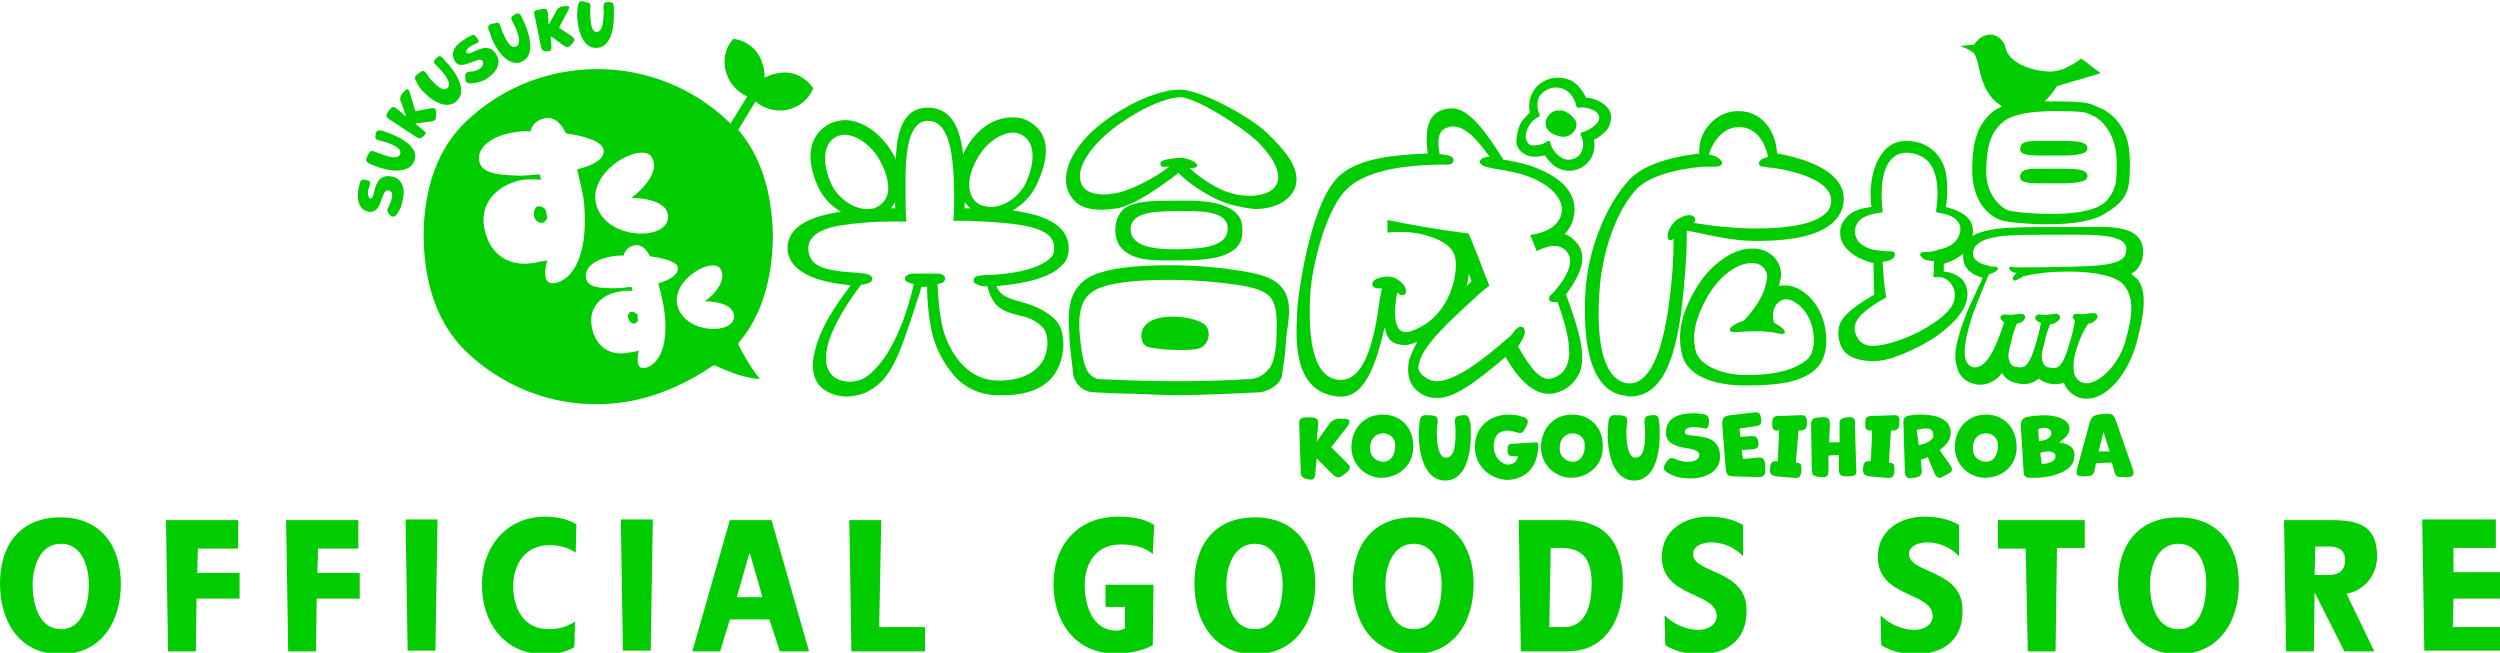 <?xml version="1.0" encoding="utf-8"?>
<!-- Generator: Adobe Illustrator 26.5.0, SVG Export Plug-In . SVG Version: 6.00 Build 0)  -->
<svg version="1.1" id="レイヤー_1" xmlns="http://www.w3.org/2000/svg" xmlns:xlink="http://www.w3.org/1999/xlink" x="0px"
	 y="0px" viewBox="0 0 360 94" style="enable-background:new 0 0 360 94;" xml:space="preserve">
<style type="text/css">
	.st0{fill:#00CC00;}
</style>
<g id="レイヤー_2_00000042006304926973394930000014292889245275615147_">
	<g id="レイヤー_1-2_00000117649666587831727780000012499516004513695630_">
		<path class="st0" d="M56.3,25.4c-2.8-0.4-2.1,3.3-3,3.2C53,28.4,53,28,53,27.5c0.1-0.4,0.2-0.7,0.3-1.1c0-0.3-0.1-0.4-0.6-0.5
			c-0.6-0.1-0.8,0-0.9,0.6c-0.1,0.3-0.1,0.5-0.2,0.8c-0.2,1.4,0,2.9,1.5,3.2c2,0.3,1.7-3.2,2.8-3.1c0.5,0.1,0.7,0.5,0.5,1.2
			c-0.1,0.4-0.2,0.7-0.4,1.1c-0.3,0.6-0.3,0.7,0.1,1.2l0,0c0.4,0.4,0.7,0.4,1,0c0.5-0.6,0.8-1.4,0.9-2.2
			C58.4,27.2,57.9,25.6,56.3,25.4z"/>
		<path class="st0" d="M56.1,19.2c-0.4-0.1-0.8-0.3-1.1-0.4c-0.5-0.1-0.8,0-0.9,0.5s-0.1,0.8,0.5,0.9c0.3,0.1,0.7,0.2,1.1,0.3
			c1.3,0.5,2.2,1,1.9,1.7c-0.2,0.7-1.3,0.5-2.7,0c-0.2-0.1-0.5-0.2-0.8-0.3c-0.6-0.3-0.8-0.2-1.1,0.4l-0.1,0.2
			c-0.3,0.6-0.2,0.8,0.4,1.1c0.3,0.2,0.7,0.3,1,0.4c2.4,0.9,4.8,0.8,5.4-0.9C60.3,21.4,58.2,20,56.1,19.2z"/>
		<path class="st0" d="M61,18.8l-1.2-1l2.2-0.3c0.7-0.1,0.8-0.3,0.8-1v-0.2c0-0.7-0.2-0.8-0.8-0.7L59.8,16L59,13.3
			c-0.2-0.6-0.4-0.6-0.8-0.1l-0.2,0.2c-0.4,0.4-0.5,1-0.2,1.4l0.7,2l-1.3-1.1c-0.5-0.4-0.7-0.4-1.1,0.1l-0.2,0.3
			c-0.4,0.5-0.3,0.8,0.2,1.1l3.8,2.5c0.5,0.3,0.7,0.3,1.1-0.1S61.4,19.1,61,18.8z"/>
		<path class="st0" d="M60.5,12.7c1.7,2,3.8,3.1,5.2,1.9c1.5-1.3,0.4-3.5-1.1-5.3C64.3,9,64,8.7,63.8,8.4c-0.4-0.4-0.6-0.4-1,0
			s-0.4,0.6,0,1c0.3,0.3,0.5,0.5,0.8,0.8c0.9,1.1,1.4,2,0.8,2.5c-0.6,0.5-1.4-0.2-2.4-1.3c-0.2-0.2-0.3-0.4-0.5-0.7
			c-0.4-0.6-0.6-0.6-1.1-0.2l-0.2,0.1c-0.5,0.4-0.6,0.6-0.2,1.2C60.1,12.1,60.3,12.4,60.5,12.7z"/>
		<path class="st0" d="M69.5,8.8c0.2,0.4,0,0.9-0.6,1.2c-0.3,0.2-0.7,0.3-1.1,0.3c-0.7,0.1-0.8,0.2-0.8,0.8v0
			C67,11.8,67.2,12,67.7,12c0.8,0,1.6-0.2,2.3-0.6c1.3-0.8,2.3-2.2,1.5-3.5c-1.4-2.4-3.9,0.4-4.3-0.3c-0.2-0.3,0.1-0.6,0.5-0.9
			c0.4-0.3,0.9-0.4,1-0.5c0.3-0.2,0.3-0.3,0-0.7c-0.3-0.5-0.5-0.6-1-0.3c-0.2,0.1-0.5,0.2-0.7,0.4c-1.2,0.7-2.3,1.8-1.5,3.2
			C66.4,10.4,69,7.9,69.5,8.8z"/>
		<path class="st0" d="M70.8,5.5c1,2.4,2.7,4.1,4.3,3.4c1.8-0.8,1.4-3.3,0.5-5.4c-0.2-0.4-0.3-0.7-0.5-1.1c-0.3-0.5-0.5-0.6-1-0.3
			s-0.6,0.5-0.3,1c0.2,0.3,0.3,0.7,0.5,1c0.5,1.3,0.7,2.3,0,2.6s-1.3-0.6-1.9-2c-0.1-0.2-0.2-0.5-0.3-0.8c-0.2-0.7-0.3-0.7-1-0.5
			l-0.2,0c-0.6,0.2-0.7,0.4-0.5,1C70.6,4.8,70.7,5.2,70.8,5.5z"/>
		<path class="st0" d="M77.9,6.7c0.1,0.5,0.3,0.7,0.8,0.7c0.6,0,0.7-0.1,0.7-0.7l-0.1-1.5l1.8,1.3c0.5,0.4,0.8,0.4,1.2-0.1l0.1-0.1
			c0.4-0.5,0.4-0.7-0.1-1.1l-1.8-1.2l1.3-2.5c0.3-0.5,0.2-0.7-0.4-0.6l-0.2,0c-0.5,0-1,0.3-1.2,0.9L79,3.6L78.9,2
			c-0.1-0.7-0.2-0.8-0.9-0.7l-0.4,0.1c-0.7,0.1-0.8,0.3-0.6,0.9L77.9,6.7z"/>
		<path class="st0" d="M85.8,6.9c2,0,2.6-2.4,2.6-4.7c0-0.4,0-0.8,0-1.2c-0.1-0.6-0.2-0.7-0.8-0.7s-0.7,0.2-0.7,0.8
			c0,0.4,0.1,0.7,0,1.1c0,1.4-0.3,2.4-1,2.4c-0.6,0-0.9-1-0.9-2.6c0-0.2,0-0.5,0-0.8c0.1-0.7,0-0.8-0.7-0.9l-0.2-0.1
			c-0.7-0.1-0.8,0.1-0.9,0.8c0,0.4-0.1,0.7-0.1,1.1C83.2,4.6,84,6.9,85.8,6.9z"/>
		<path class="st0" d="M153.9,35.7c-0.1-3.5-3.8-4.8-8.1-5.4c1.6-0.9,2.9-2.3,3.6-4c2-4.3,1.5-7.4-1.4-8.9c-0.7-0.4-1.4-0.5-2.2-0.5
			c-3.1,0-5.4,2.2-6.6,4.3c-0.2,0.4-0.4,0.7-0.5,1.1c-0.4-3.5-1.5-6.8-5.1-6.8h0c-4,0-4.5,4.5-4.6,7.5c-0.1-0.3-0.3-0.7-0.5-1
			c-1.3-2.3-4-4.7-6.8-4.7c-0.8,0-1.5,0.2-2.2,0.5c-3,1.6-3.6,4.9-1.7,9.1c0.7,1.5,1.8,2.7,3.3,3.6c-4.2,0.6-7.7,2-7.7,5.3
			c0.1,2.8,3,4.6,8.4,5.2h0c0.2,0,0.5,0.1,0.7,0.1l-0.3,0.4c-1.9,2.6-4.2,5.7-5,9.7c-0.5,2.6,0.4,4.1,1.3,4.8c1,0.7,2.2,1.1,3.4,1.1
			c0.9,0,1.8-0.2,2.6-0.5c3.8-1.7,4.9-5.1,7.6-13.4c0.2-0.6,0.4-1.2,0.6-1.9h0.4h0.4c0,1.9,0.2,3.8,0.5,5.6c0.4,2.4,1.4,4.7,3,6.7
			c1.5,2,3.8,3.2,6.3,3.3c4.8,0.2,7.8-1.1,9.1-4c1.1-2.4,0.9-5.3-0.3-6.7c-1.3-1.5-3.5-2.3-5-2.7l-0.3-0.1c-1.5-0.4-2.8-0.8-3.3-2.2
			c4.7-0.4,7.9-1.4,9.3-2.9C153.6,37.7,153.9,36.7,153.9,35.7z M140.8,22.7c1.2-2.1,3.3-3.6,5.1-3.6c0.4,0,0.8,0.1,1.2,0.3
			c1.9,1,2.1,3.7,0.6,7c-0.8,1.7-2.9,3.4-5,3.4c-0.4,0-0.9-0.1-1.3-0.2c-0.7-0.3-1.3-0.8-1.6-1.6C139.3,26.6,139.6,24.7,140.8,22.7z
			 M138.9,29.1c0.3,0.4,0.6,0.7,0.9,0.9H139h-0.1C138.9,29.7,138.9,29.4,138.9,29.1L138.9,29.1z M128.9,29.1c0,0.3,0,0.5,0,0.9h-0.1
			h-0.5C128.5,29.7,128.7,29.4,128.9,29.1z M119.8,26.7c-1.5-3.2-1.3-6,0.6-7c0.4-0.2,0.8-0.3,1.2-0.3c1.7,0,3.9,1.5,5.1,3.7
			c1.1,2,1.5,3.9,1,5.2c-0.3,0.7-0.9,1.3-1.6,1.6c-0.4,0.2-0.8,0.2-1.3,0.2C122.7,30.1,120.6,28.3,119.8,26.7z M151.3,37.1
			c-1.3,1.4-4.8,2.4-9.3,2.5l0,0c-0.5,0-1,0.1-1.4,0.2c-0.2,0.1-0.4,0.3-0.4,0.5c0,0.2,0,0.4,0.2,0.5c0.5,0.3,1.1,0.5,1.8,0.4
			c0.7,3.2,2.5,3.7,4.5,4.2c1.3,0.3,2.5,0.7,3.5,1.8c0.7,0.8,0.9,2.6,0.2,4.3c-0.5,1.2-2.2,3.3-6.5,3.3h-0.1c-2.4,0-4.4-1.1-6-3.2
			c-1.2-1.7-2-3.6-2.3-5.6c-0.3-1.7-0.4-3.4-0.5-5.1c1-0.1,1.1-0.6,1.1-0.8c0-0.4-0.5-0.7-1-0.7c-0.5,0-0.9,0-1.5,0s-1.3,0-2.1,0
			c-0.6,0-1.2,0.3-1.2,0.7c0,0.2,0.1,0.5,0.9,0.7c0.1,0,0.3,0.1,0.4,0.1c-1,4.3-3.1,10.7-6.9,13.4c-1.3,0.8-2.9,0.9-4.3,0.2
			c-0.8-0.5-1.7-1.5-1.4-3.8c0.3-2.4,2.1-5.9,5-9.7c0.5,0,1-0.2,1.4-0.4c0.1-0.1,0.2-0.3,0.2-0.5c0-0.2-0.2-0.4-0.4-0.5
			c-0.2-0.1-0.4-0.1-0.5-0.2c0,0,0,0-0.1,0h-0.2c-0.5-0.1-1.1-0.1-2-0.2h0c-0.1,0-0.1,0-0.2,0c-3.3-0.3-5.7-0.8-5.8-3.3
			c-0.1-1.7,1.5-2.9,4.4-3.4c2.5-0.4,5-0.6,7.6-0.6h2c0,0,0.1,0,0.1,0c0,0,0-0.1,0-0.1c-0.1-1.3-0.1-2.7-0.1-3.9s0-2.2,0-3
			c0.1-3.2,0.5-7.5,3.2-7.5l0,0c3.2,0,3.7,5,3.8,10.3c0,1.6,0,2.9-0.1,4c0,0,0,0.1,0,0.1c0,0,0.1,0,0.1,0h2
			c7.9,0.3,12.3,0.9,12.4,3.8C151.8,36.3,151.7,36.8,151.3,37.1z"/>
		<path class="st0" d="M173.3,46.6c-1.6-1-4.1-1-4.4-1c-2.3,0-3.7,0.6-4.3,1.7c-0.3,0.6-0.3,1.3-0.1,1.9c0.2,0.4,0.5,0.7,0.9,0.8
			c1.5,0.3,3.1,0.4,4.6,0.4c0.9,0,1.7,0,2.6-0.2c0.7-0.2,1.3-0.9,1.4-1.6C174.2,47.9,173.9,47,173.3,46.6z"/>
		<path class="st0" d="M185.2,42.4c-0.9-2-2.8-2.7-5.4-3.2c-3.8-0.7-7.6-1-11.4-1c-4.3,0-7.5,0.3-9.8,1c-5.2,1.5-4.8,5.9-4.6,9.1
			l0,0.4c0.1,1.6,0.3,3.1,0.5,4.7c0,1.7,1.4,3.1,3.1,3.1h0.2c2,0.1,3.8,0.2,5.4,0.2c2.5,0.1,4.6,0.2,6.5,0.2c2.2,0,4.5-0.1,7.3-0.2
			l4.1-0.2h0.2c1,0,2.9-1,3.2-2.1l0.1-0.2v-0.1V54c0.1-0.7,0.5-2.8,0.6-5.2l0.1-0.9C185.7,45.4,185.8,43.9,185.2,42.4L185.2,42.4z
			 M183.8,49c-0.1,1.8-0.4,3.1-0.9,3.9c0,0,0,0.1-0.1,0.1c-0.7,1-1.8,1.6-3,1.6l0,0h-0.2c-3.2,0.2-6.6,0.3-9.8,0.3
			c-3.2,0-7.2-0.1-11.3-0.3h-0.2c-0.8-0.1-1.4-0.6-1.8-1.3c0,0,0,0,0-0.1c-0.2-0.3-0.7-1.4-1-4.9c-0.4-4.3,0.6-6.2,3.6-7.1
			c2.1-0.6,5.1-0.9,9.2-0.9c3.7,0,7.4,0.3,11,0.9c2.4,0.5,3.5,1.1,4,2.2C183.9,44.5,183.9,46.3,183.8,49z"/>
		<path class="st0" d="M168.5,37.5c0.5,0,0.9,0,1.4,0c1.8,0,4.3-0.1,5.9-0.6c3.1-1,3.1-2.7,3.1-3.9v-0.1c0-3.7-5.3-3.9-7-4h-0.1
			c-0.4,0-0.9,0-1.3,0h-0.9h-0.8c-3.2,0-5.9,0.1-7.2,1.4c-0.7,0.8-1,1.8-1,2.9c0.1,3.9,4.1,4.3,6.8,4.3
			C167.8,37.5,168.2,37.5,168.5,37.5z M162.8,33.1c0-0.5,0.1-1,0.5-1.4c1-1.2,3.6-1.3,6.5-1.3h0.8c0.5,0,0.9,0,1.3,0
			c3.4,0.1,4.9,0.9,4.9,2.5c0,2.6-3.5,2.9-6.9,3h-0.7C166.5,35.9,162.9,35.6,162.8,33.1L162.8,33.1z"/>
		<path class="st0" d="M182.5,19.2c-2.3-2.3-9.6-6.3-12.6-6.3l0,0c-4.1,0-10.6,3.7-13.5,6.9c-3.5,3.9-3.1,6.6-2.5,7.9
			c0.8,1.7,2.2,2.5,4.7,2.5c0.8,0,1.5-0.1,2.3-0.2c2.7-0.5,7-3.7,8.8-5.1c1.6,1.6,3.5,2.8,5.5,3.8c1.7,0.8,3.6,1.2,5.5,1.4
			c2.9,0,5.1-1.2,5.8-3.1C187.4,24.4,185.1,21.7,182.5,19.2z M183.9,26.4c-0.5,1.2-2,1.8-4,1.8c-1.3,0-2.6-0.3-3.8-0.8
			c-1.8-0.8-3.4-1.9-4.8-3.2h0.2c0.5,0,0.9-0.1,0.9-0.4c0-0.2-0.3-0.5-1.1-0.8c-0.7-0.3-1.5-0.3-2.2-0.2l-0.7,0.1
			c-0.9,0.1-1.4,0.4-1.3,0.7c0,0.4,0.4,0.5,0.9,0.4h0.4c-2.9,2.2-6.1,3.5-7.6,3.8c-0.6,0.1-1.2,0.2-1.9,0.2c-1.6,0-2.8-0.5-3.2-1.6
			c-0.6-1.4,0.2-3.5,2.2-5.7c3-3.3,9.1-6.7,12.1-6.7l0,0c2,0,8.6,4,11.2,6.5C184.2,23.6,184.3,25.4,183.9,26.4z"/>
		<path class="st0" d="M216.8,51.4c2,3.5,4.1,5.3,6.2,5.3c0.3,0,0.6,0,0.9-0.1c1.5-0.3,2.7-1.3,3.4-2.6c1.2-2.3,0.3-6-1.8-11.6
			c2.7-3.6,3.1-6.1,1.1-7.9c-0.4-0.4-0.8-0.6-1.3-0.8c0.8-0.8,1.3-1.9,1.4-3c0.4-3.8-3.3-5.8-6.5-6.9c-1-0.3-2-0.5-3-0.7l-0.7-0.1
			c-2.4-3.8-4.9-7.4-7.4-7.4c-0.5,0-1.1,0.1-1.6,0.3c-2.3,0.9-2.2,3.9-1.9,6.2c-4.6,0.2-9.7,0.6-12.6,3.1c-4,3.4-5.9,15.6-6.2,19.4
			v0.3c-0.2,3.8-0.7,11.6,5.9,12.2c0.2,0,0.3,0,0.5,0c3.7,0,5.2-5.8,6.2-10c0.1,0.5,0.2,0.9,0.4,1.3c0.4,0.9,1.4,1.3,2.7,1.3
			c0.6-0.1,1.1-0.3,1.6-0.5c-0.5,0.9-0.9,1.8-1.2,2.7c-0.3,1.6-0.1,2.9,0.7,3.9c0.8,0.9,1.9,1.5,3.1,1.5
			C209.2,57.5,212.3,55.2,216.8,51.4z M204.3,52.5c0.4-2.5,4.1-6,8.2-9.7c0.6-0.6,1.2-1.1,1.9-1.6c0,0,0.1-0.1,0-0.2
			c-0.3-0.8-0.6-1.5-0.9-2.3c-0.5-1.4-1-2.6-1.5-3.8l-0.5-1.2c0,0-0.1-0.1-0.1-0.1c-4.3-0.5-8.6-1.3-11.5-1.9l0,0c0,0-0.1,0-0.1,0
			c0,0,0,0.1,0,0.1v1.6c0,0,0,0.1,0,0.1c0,0,0.1,0,0.1,0c0.6-0.1,1.2-0.1,1.8-0.1c1.5,0,2.9,0.2,4.3,0.7c1.5,0.5,3.4,1.4,3.6,3.3
			c0.3,2.3-0.8,8-5.9,10.1c-1.1,0.5-1.9,0.4-2.3-0.2c-0.8-1.1-0.5-3.6-0.2-5.2l0.1,0.1c0.2,0.2,0.4,0.3,0.7,0.3c0.1,0,0.2,0,0.3-0.1
			c0.2-0.2,0.3-0.7-0.2-1.4c-0.7-0.9-1.9-1.4-3-1.1c-1.1,0.2-1.5,0.6-1.5,1c0,0.3,0.2,0.5,0.6,0.6c0.3,0,0.5,0.1,0.8,0h0
			c-0.1,0.5-0.2,1.1-0.3,1.5c-0.7,5.4-2,11.7-5.6,11.7c-0.1,0-0.2,0-0.3,0c-3.2-0.3-4.6-4.4-4.1-12.7c0.2-3.1,2.1-12.2,5.6-15.1
			c3.1-2.6,8.6-3.1,12.8-3.2c0.3,0,0.7,0,1.5,0l0,0c0.4,0,0.7-0.3,0.7-0.6c0-0.1,0-0.5-0.7-0.7c-0.5-0.1-0.9-0.2-1.3-0.2
			c-0.5-2.8,0.2-3.5,1-3.8c0.3-0.1,0.6-0.2,0.9-0.2c1.6,0,3.3,1.5,5.3,4.4h-0.1c-0.7,0-1.2,0.3-1.3,0.6s0.3,0.6,0.8,0.8
			c0.8,0.2,1.7,0.4,2.6,0.5c1,0.2,2,0.4,3,0.7c4.2,1.4,5.6,3.7,5.4,5.3c-0.2,1.7-1.9,3-4.4,3.3c0,0-0.1,0-0.1,0.1c0,0,0,0.1,0,0.1
			c0.3,0.7,0.6,1.3,0.8,2c0,0,0,0.1,0.1,0.1c0,0,0.1,0,0.1,0c1.8-0.9,3.1-0.9,4-0.1c1.3,1.2,0.8,3.2-1.6,6l-0.5,0.5
			c-0.2,0.2-0.3,0.4-0.2,0.7c0.1,0.2,0.3,0.3,0.7,0.3h0.3l0.2,0c1.7,4.7,2.1,7.7,1.2,9.4c-0.4,0.8-1.2,1.4-2.1,1.6
			c-1.4,0.4-2.9-1.2-4.8-4.6c0.2-0.3,0.4-0.6,0.6-1l0,0c0.5-0.9,0.4-1.4,0.2-1.7c-0.2-0.2-0.6-0.2-0.8,0c-0.3,0.2-0.5,0.4-0.7,0.7
			c-0.2,0.3-0.5,0.6-1,1c-3.1,2.7-7.3,6-10,6c-0.6,0-1.2-0.2-1.7-0.6C204.4,53.8,204.1,53.1,204.3,52.5L204.3,52.5z M211.2,41.2
			c0.1-0.6,0.3-1.2,0.3-1.8l0.4,1.1L211.2,41.2z"/>
		<path class="st0" d="M234.6,57.1c4.2,0,6.5-4,7.6-13c0.4-3.6,0.7-7.2,0.7-10.9l1.5,0.3c2.4,0.5,5.4,1.2,8.4,1.2
			c5.6,0,9.4-0.9,11.3-2.8c0.9-0.9,1.4-2,1.4-3.3c0-3.1-3.5-5.4-9.6-6.5c-0.2-3.6-2.5-6.1-5.5-6.1c-0.1,0-0.3,0-0.4,0
			c-1.5,0.1-2.9,0.8-3.9,2c-1,1.1-1.5,2.6-1.4,4.1c-4.9,0.6-8.3,1.9-10,3.7c-3.5,3.7-6.1,10.4-6.4,16.3c-0.3,5.3,0,14.4,5.9,14.9
			C234.3,57.1,234.5,57.1,234.6,57.1z M230.3,42.3c0.3-5.9,2.5-12.1,5.4-15.1c1.5-1.6,5-2.8,9.5-3.2h1.9c0.5,0,0.7-0.2,0.8-0.3
			c0.1-0.2,0.1-0.4,0-0.5c-0.4-0.5-1.1-0.9-1.8-0.9c0.5-2,2.1-3.9,4.1-4h0.3c2,0,3.6,1.7,4.1,4.3c-0.8,0.2-1.3,0.5-1.3,0.9
			c0,0.2,0.1,0.5,0.6,0.5l0.6,0.1l1,0.1c5.1,0.8,8.2,2.5,8.2,4.7c0,0.7-0.3,1.4-0.8,1.8c-1.8,1.8-6.4,2.2-9.9,2.2
			c-3,0-6.1-0.3-9.1-0.8c0.2-0.2,0.2-0.4,0.2-0.6c-0.1-0.3-0.4-0.6-1.1-0.5c-1.2,0.2-2.2,1-2.7,2.2c-0.3,0.9-0.1,1.2,0,1.3
			c0.1,0,0.1,0.1,0.2,0.1c0.2,0,0.4-0.1,0.5-0.3c0,3-0.2,5.9-0.6,8.9c-0.7,5.6-2.3,12.3-6,12C231.2,54.8,229.8,50.1,230.3,42.3z"/>
		<path class="st0" d="M255.7,37.3c-0.7-0.9-1.8-1.4-2.9-1.5c-0.2,0-0.4,0-0.6,0c-2.7,0-5.9,2.3-7.9,5.6c-2.2,3.7-2.8,6.6-2.1,9.6
			c0.9,3.7,5.7,4.4,8.4,4.5h0.9c4.4,0,7.7-0.4,9.8-2.2c2.3-1.9,1.9-5.9,0.9-8.1c-1.1-2.5-3.2-4.1-5.2-4.1c-0.3,0-0.5,0-0.8,0.1
			c0-0.2,0.1-0.5,0.1-0.7C256.7,39.4,256.4,38.2,255.7,37.3z M257.2,43.1c1.2,0,2.6,1.2,3.4,2.9c0.8,1.9,0.9,4.7-0.4,5.8
			c-1.7,1.4-4.5,2.2-8.3,2.2H251c-3-0.1-6.2-1.3-6.8-3.4c-0.6-2.4-0.1-4.8,1.8-8.1c1.6-2.7,4.1-4.6,6.1-4.6c0.1,0,0.2,0,0.4,0
			c0.6,0,1.2,0.3,1.6,0.8c0.3,0.5,0.5,1.1,0.3,1.6c-0.3,2.4-2,4.5-3.3,5.9c-0.8,0.2-2,0.8-2,1.3c0,0.3,0.4,0.4,1.3,0.3
			c1.4-0.1,2.3-0.1,3.1-0.1c0.5,0,0.9,0.1,1.3,0.1c0.4,0,0.8,0.1,1.2,0.2c0.2,0,0.4,0.1,0.6,0.1c0.2,0,0.3-0.1,0.4-0.2
			c0.2-0.5-1.3-1.3-1.3-1.3l-0.2-0.1l0,0c-0.5-1.2,0-2.7,0.8-3.1C256.6,43.2,256.9,43.1,257.2,43.1z"/>
		<path class="st0" d="M306.9,39.4c0.2-0.1,0.3-0.2,0.5-0.3c0.9-0.8,1.3-2,1.2-3.2c-0.3-3.4-4.7-3.3-8-3.2c-0.8,0-1.5,0-2.2,0h-2.8
			c-1.9,0-4.5,0-6.1,0.1c-2.8,0.1-4.5,0.6-5.5,1.2c0.1-0.2,0.1-0.5,0.1-0.7c0-1.7-1.2-2.8-3.9-3.5c0.3-1.6,0.3-4.2-0.2-5.7
			c-0.9-2.4-2.8-3.8-5.5-3.8h-0.1c-1.3,0-2.5,0.6-3.3,1.7c-1.6,2-2,5.5-1.6,7.8c-1.8,0.2-2.9,0.7-3.6,1.5c-0.6,0.6-1,1.5-0.9,2.4
			c0,1.4,1.3,3.3,4.8,4.2c0,0.4,0,0.8,0,1.3c0,1.1,0,2.2,0.1,3.2l-0.3,0.2c-2,1.2-4.4,2.7-4.8,4.5c-0.2,1.1,0,2.2,0.5,3.1
			c0.7,1.2,2.3,1.8,4.5,1.8c2.3,0,5-1.3,7.1-2.4c3-1.6,5.4-3.9,6.1-5.7c0.5-1.2,0.4-2.5-0.3-3.5c-0.5-0.6-1.5-1.2-2.8-1.3
			c0-0.2,0-0.4,0-0.7s0-0.3,0-0.4c1-0.3,2-0.8,2.8-1.5c0,0.2,0,0.4,0,0.6c0,0.7,0.3,2.2,2.8,2.9c-0.1,0.3-0.3,0.8-0.6,1.3
			c-0.5,1.2-1.3,2.8-1.6,3.5c-1.2,3.1-2.2,6.1-1.5,8c0.2,1.1,1.1,2.1,2.2,2.4c0.3,0.1,0.7,0.2,1.1,0.2c1.3,0,2.5-0.7,3.2-1.7
			c0.4,0.7,1,1.2,1.8,1.4c1.4,0.4,2.6,0.2,3.5-0.6c0.3,0.3,0.7,0.5,1.1,0.6c0.8,0.3,1.7,0.3,2.5,0c0.4,1.1,1.3,1.9,2.4,2.2
			c0.3,0.1,0.7,0.1,1,0.1c2.8,0,5.9-3.6,7.1-8.2c0.9-3.4,1.7-7.2,0-9.1C307.3,39.8,307.1,39.6,306.9,39.4z M279.4,35.9l-0.1,0l0,0
			c-0.7,0.3-1.5,0.4-2.3,0.4c-0.4,0-0.5,0.2-0.5,0.3c0,0.3,0.3,0.6,0.7,0.8c0.4,0.1,0.8,0.2,1.3,0.2h0c0,0.7,0,1.4-0.1,2.2
			c0,0,0,0.1,0,0.1c0,0,0.1,0,0.1,0c0.1,0,0.3,0,0.4,0c0.9-0.1,1.8,0.4,2.2,1.2c0.4,0.6,0.5,1.4,0.3,2.2c-0.4,1.4-2,2.8-4.9,4.4
			c-1.9,1-4.9,2.1-6.7,2.1c-1,0.1-2-0.4-2.4-1.3c-0.3-0.5-0.4-1.1-0.3-1.6c0.3-1.5,2.4-2.9,4.4-4c0,0,0.1-0.1,0.1-0.1
			c-0.3-1.7-0.4-3.4-0.5-5.1c1.2-0.1,1.6-0.5,1.7-0.8c0.1-0.2,0.1-0.5-0.1-0.6c-0.1-0.1-0.2-0.1-0.3-0.1c-1,0-1.9-0.1-2.9-0.3
			c-1.6-0.5-2.3-1.3-2.4-2.5c0-0.5,0.2-1.1,0.5-1.5c0.6-0.7,1.7-1.1,3.4-1.3c0.1,0,0.1-0.1,0.1-0.2c-0.4-3.4,0-6.1,1.2-7.4
			c0.5-0.6,1.3-1,2.2-1v-0.1l0.1,0.1c1.2,0,2.4,0.5,3.2,1.4c1.1,1.4,1.5,3.8,1,7c0,0,0,0.1,0,0.1c0,0,0.1,0,0.1,0.1
			c2.3,0.3,3.4,1.1,3.4,2.5C282.1,35,280.4,35.7,279.4,35.9L279.4,35.9z M306.1,49c-1,3.6-3.8,6.2-5.7,6.2c-0.8,0-1.5-0.6-1.7-1.4
			c-0.5-1.9,0.7-5.3,2-7.2c0.3,0,0.6-0.1,0.8-0.3c0.6-0.4,0.6-0.8,0.5-0.9c-0.1-0.2-0.4-0.4-0.6-0.3l-0.3,0
			c-0.6,0.1-1.2,0.2-1.9,0.1c-0.3-0.1-0.6,0.1-0.7,0.3c-0.1,0.2,0.1,0.5,0.3,0.6c-0.2,1.3-0.5,2.5-0.9,3.7c-0.7,2.4-1.3,3.2-2.2,3.2
			c-0.3,0-0.5-0.1-0.8-0.1c-0.3-0.1-0.6-0.3-0.7-0.7c-0.4-0.8-0.1-1.7,0.3-3.2l0-0.2c0.2-0.7,0.4-1.3,0.6-1.8l0.1-0.3
			c0.3,0,0.6-0.1,0.9-0.3c0.6-0.4,0.6-0.8,0.5-0.9c-0.1-0.2-0.4-0.4-0.6-0.3l-0.3,0c-0.6,0.1-1.2,0.2-1.9,0.1
			c-0.3-0.1-0.6,0.1-0.7,0.3c-0.1,0.2,0,0.5,0.5,0.8c0.1,0,0.2,0.1,0.3,0.1c-0.2,1.1-0.5,2.2-0.8,3.2c-0.7,2.4-1.3,3.2-2.2,3.2
			c-0.3,0-0.5-0.1-0.8-0.1c-0.3-0.1-0.6-0.3-0.7-0.7c-0.4-0.8-0.1-1.7,0.3-3.2l0-0.2c0.2-0.7,0.4-1.3,0.6-1.8c0-0.1,0.1-0.2,0.1-0.3
			c0.2,0,0.5-0.1,0.7-0.2c0.6-0.4,0.5-0.8,0.5-0.9c-0.1-0.2-0.4-0.4-0.6-0.3l-0.3,0c-0.6,0.1-1.2,0.2-1.9,0.1
			c-0.3-0.1-0.6,0.1-0.7,0.3c-0.1,0.2,0,0.5,0.5,0.8c0,0,0,0,0,0c-1.1,3.4-2.4,6.5-4.2,6.5c-0.2,0-0.3,0-0.5-0.1
			c-1.4-0.6-1.3-3,0.2-7.6c0.3-0.8,1.5-3.9,2.3-5.7c0.4-0.1,0.8-0.3,1.1-0.5c0.1-0.1,0.2-0.2,0.2-0.4c-0.1-0.2-0.3-0.2-0.7-0.2
			c-0.2,0-0.4,0-0.5-0.1c-1.1-0.2-2.4-0.7-2.4-1.8c0-1.9,2.9-2.5,5.4-2.6c1.5-0.1,4.1-0.1,6-0.1h3.9c3.3,0,6.7,0.2,6.8,2
			c0,0.5-0.1,1-0.5,1.4c-1.2,1-3.9,1.1-7.1,1.2c-0.5,0-4.1,0.1-6.7,0.1h-1.1c-0.4,0-0.8,0-1.2-0.1c-0.1,0-0.2,0-0.2,0.1
			c-0.1,0.1-0.1,0.2,0,0.3c0.2,0.3,0.6,0.5,1,0.5l-0.1,0.1c-0.1,0.1-0.2,0.2-0.3,0.3c-0.2,0.3-0.2,0.5-0.1,0.6
			c0.1,0.1,0.1,0.1,0.2,0.1c0.1,0,0.2,0,0.3-0.1c0.4-0.2,0.7-0.3,0.9-0.5c2.1-0.5,4.3-0.7,6.5-0.7c4,0,6.9,0.7,7.9,1.8
			C307.4,42.8,307.1,45.4,306.1,49z"/>
		<path class="st0" d="M293.7,22.4c0.3,0,2.8,0,3.1,0c1.5,0,2.9-0.1,3.5-0.5c0.2-0.1,0.3-0.4,0.3-0.6c-0.1-0.9-1.6-1-3.3-1h-1.5
			c-0.5,0-1.3,0-2,0h-0.5c-1.3,0-2.4,0.1-2.4,1.2C290.9,22.3,292.2,22.4,293.7,22.4z"/>
		<path class="st0" d="M293.7,26.4c0.4,0,2.8,0,3.1,0c1.5,0,2.9-0.1,3.5-0.5c0.2-0.1,0.3-0.4,0.3-0.6c-0.1-0.9-1.6-1-3.3-1h-1.5
			c-0.5,0-1.3,0-2,0h-0.5c-1.3,0-2.4,0.1-2.4,1.2C290.9,26.3,292.2,26.4,293.7,26.4z"/>
		<path class="st0" d="M219.4,22.1c0.7,0.5,1.7,0.6,2.9,0.3h0.1h0.1c0.4,0.6,0.9,1.2,1.5,1.6c0.6,0.4,1.3,0.6,2,0.6
			c0.4,0,0.7-0.1,1.1-0.2c1-0.3,1.8-1.1,2.2-2c0.3-0.7,0.4-1.5,0.2-2.3c0.1,0,0.2-0.1,0.3-0.1c0.5-0.3,1-0.7,1.4-1.1
			c0.6-0.6,0.8-1.4,0.8-2.2c-0.1-0.8-0.6-1.4-1.2-1.8c-0.7-0.5-1.5-0.8-2.4-0.8c-0.1-0.3-0.3-0.6-0.5-0.9c-0.2-0.3-0.4-0.5-0.6-0.8
			c-0.2-0.2-0.5-0.4-0.7-0.6c-1.5-0.9-3.5-0.8-4.9,0.3c-0.5,0.4-0.8,0.8-1.1,1.4c-0.4,0.8-0.5,1.8-0.3,2.7c-0.4,0.4-0.8,0.8-1.1,1.2
			c-0.5,0.7-0.7,1.6-0.8,2.5C218.2,20.7,218.6,21.6,219.4,22.1z M220.2,18.1c0.3-0.6,0.8-1,1.4-1.3c0.1,0,0.1-0.2,0.1-0.3
			c-0.4-0.8-0.4-1.7-0.1-2.5c0.2-0.3,0.4-0.6,0.7-0.8c0.3-0.2,0.6-0.4,1-0.5c0.8-0.2,1.6-0.1,2.2,0.3c0.2,0.1,0.3,0.2,0.5,0.4
			c0.2,0.2,0.3,0.3,0.4,0.5c0.3,0.4,0.5,0.9,0.6,1.4c0,0.1,0.1,0.2,0.2,0.2h0.2c0.8-0.1,1.6,0.1,2.3,0.5c0.3,0.2,0.5,0.5,0.6,0.8
			c0,0.4-0.1,0.7-0.4,1c-0.3,0.3-0.6,0.6-1,0.8c-0.4,0.2-0.8,0.4-1.2,0.5c-0.1,0-0.1,0.1-0.1,0.1c0,0.1,0,0.1,0,0.2
			c0.4,0.7,0.5,1.6,0.2,2.3c-0.2,0.6-0.7,1-1.3,1.2c-0.6,0.2-1.3,0.1-1.8-0.3c-0.8-0.5-1.3-1.3-1.5-2.2c0-0.1-0.1-0.1-0.1-0.1H223
			c0,0-0.1,0-0.1,0c-0.3,0.2-0.6,0.4-1,0.5c-0.8,0.2-1.4,0.2-1.7,0c-0.3-0.3-0.5-0.7-0.5-1.1C219.7,19.1,219.9,18.6,220.2,18.1
			L220.2,18.1z"/>
		<path class="st0" d="M282.7,6.8c0.6,0.2,1.1,0.5,1.6,0.9c0.3,0.6,0.5,1.2,0.6,1.8c0.4,1.8,1,4.4,3.4,5.8c-0.4,0.2-0.7,0.4-1.1,0.6
			c-2.3,1.8-3.2,4.2-3.2,8.6c0,3.5,1.5,6.2,4.1,7.2c1,0.3,4,0.6,6.7,0.6c3.9,0,6.7-0.5,8.4-1.6c2-1.2,3.1-2.3,3.4-4.5
			c0.1-1.1,0.1-2,0.1-2.8c0-1.2-0.1-2.4-0.5-3.6c-0.7-2.1-2.3-3.8-4.4-4.5l-0.2-0.1c-0.9-0.4-1.7-0.6-5.8-0.6h-1.4
			c0.7-0.6,1.3-1.4,1.8-2.2l6.1-1.8c0,0,0.1-0.1,0.1-0.1c0-0.1,0-0.1-0.1-0.1l-2.5-1.9c0,0-0.1,0-0.2,0c0,0-2.4,2-4.8,1.8
			c-2.6-0.2-5.5-1.3-6-3.4c-0.2-1-1-1.7-1.9-1.9c-0.9-0.1-1.9,0.3-2.6,1.4l-1.8,0.2c-0.1,0-0.1,0.1-0.1,0.1
			C282.6,6.7,282.6,6.8,282.7,6.8z M295.9,16c4.1,0,4.5,0.2,4.9,0.4c0.1,0,0.2,0.1,0.4,0.2c1.7,0.6,2.8,2.6,3.2,3.9
			c0.3,1,0.4,2,0.4,3c0,0.8,0,1.6-0.1,2.6c0,0.5-0.6,2.5-2.1,3.4c-1.7,1.1-4.9,1.3-7.3,1.3c-2.8,0-5.5-0.3-6.1-0.5
			c-1.3-0.5-3.2-2.4-3.2-5.7c0.1-3.8,0.7-5.6,2.5-7.1C289.8,16.5,292.3,16,295.9,16z"/>
		<path class="st0" d="M77.6,29.7c-0.2,0-0.4,0.1-0.5,0.3c-0.2,0.3-0.3,0.7-0.2,1.1c0.1,0.6,0.6,1,1.2,1c0,0,0,0,0,0
			c0.3-0.1,0.6-0.4,0.7-0.7c-0.1-0.4-0.1-0.7-0.2-1.1C78.4,29.9,78,29.7,77.6,29.7z"/>
		<path class="st0" d="M90.9,44.9c-0.1,0-0.3,0.1-0.3,0.2c-0.2,0.2-0.2,0.5-0.1,0.8c0.1,0.4,0.4,0.7,0.9,0.7
			c0.2-0.1,0.4-0.3,0.5-0.5c-0.1-0.3-0.1-0.5-0.1-0.8C91.5,45,91.2,44.9,90.9,44.9z"/>
		<path class="st0" d="M117.1,12.7c-1.1-1.6-2.9-2.5-4.8-2.2c-0.8,0.1-1.5,0.3-2.2,0.7c0-0.8-0.1-1.6-0.4-2.3
			c-0.6-1.8-2.2-3.1-4.1-3.3c-1.3,1.4-1.6,3.5-0.9,5.2c0.5,1.4,1.6,2.5,2.9,3.1l-2.4,3.9l-0.2-0.2c-10.6-10.2-27.4-10.2-38,0l0,0
			c-3.9,3.8-6,9.4-6,16.5c0.1,7.2,2.2,12.7,6.1,16.5c5.1,4.9,11.9,7.7,19,7.6c7,0,12.8-3,16.5-5.5c0.2-0.1,0.4-0.1,0.5,0
			c1.1,0.5,1.9,0.8,2.7,1.1c1.2,0.4,2.4,0.7,3.6,0.8c-0.9-1.2-1.7-2.4-2.4-3.7c-0.2-0.4-0.4-0.7-0.6-1.1c-0.1-0.2-0.1-0.4,0.1-0.6
			c3.1-3.7,4.7-8.8,4.8-15.1c-0.1-6.5-1.8-11.7-5-15.4l2.5-4.1c1.1,1,2.6,1.4,4,1.3C114.7,15.7,116.4,14.5,117.1,12.7z M93.9,22.7
			c1.4,2.7-3,5.8-3,5.8s5.4-0.1,5.3,2.8c-0.1,3.4-8.8,3.3-10.3-1.7S92.6,20.2,93.9,22.7L93.9,22.7z M79.5,40.8
			c-1.7-0.1-0.7-3.3-0.7-3.3s-1.1,0.2-2.2,0.4c-3.6,0.5-6.3-1.5-6.9-5.3c-0.6-3.7,2.3-6.1,5.5-6.7c0.9-0.1,1.8-0.1,2.7,0
			c0-0.1-0.1-0.4-0.2-0.8c-1,0.1-2.2,0.2-2.9,0.2l0,0c-2.8-0.1-5.4-0.2-5.8-2.1c-0.4-2.1,2.2-4.1,6.5-4.3c0.3,0,0.5,0,0.9,0
			c0.2-0.9,0.9-1.6,1.8-1.8c1.9-0.6,2.9,1.3,3.3,2.1v0c2.8,0.4,5.2,1.2,5.4,2.3c0.3,1.4-1.5,2.3-3.8,2.9c0.5,2,0.9,3.8,1,4.7
			C84.9,38.1,81.6,40.8,79.5,40.8z M95.6,44.3c1,6.6-1.5,8.7-3,8.7c-1.3,0-0.6-2.5-0.6-2.5s-0.8,0.2-1.6,0.3c-2.7,0.5-4.7-1-5.2-3.8
			c-0.5-2.8,1.5-4.6,3.9-5c0.7-0.1,1.3-0.2,2-0.1c0-0.1-0.1-0.3-0.2-0.6c-0.7,0.1-1.7,0.2-2.2,0.2l0,0c-2.1,0-4,0-4.3-1.4
			c-0.4-1.6,1.5-3.1,4.8-3.3l0.6,0c0.2-0.7,0.6-1.2,1.3-1.4c1.4-0.5,2.2,0.9,2.5,1.5c0,0,0,0,0,0c2.1,0.3,3.9,0.8,4,1.6
			c0.2,1-1.1,1.8-2.8,2.3C95.2,42.3,95.5,43.7,95.6,44.3z M97.6,44.2c-1.2-3.9,5.2-7.4,6.2-5.4c1.1,2.2-2.3,4.6-2.3,4.6
			s4.2-0.1,4.2,2.2C105.7,48.2,98.8,48.1,97.6,44.2z"/>
		<path class="st0" d="M225.1,19.7L225.1,19.7c0.7,0,1.4-0.4,1.7-1c0.3-0.5,0.3-1.1-0.1-1.6c-0.7-0.8-1.5-1.3-2.3-1.2
			c-0.7,0-1.2,0.4-1.6,1c-0.3,0.5-0.3,1.2,0,1.7C223.3,19.2,224.1,19.6,225.1,19.7z"/>
		<path class="st0" d="M193.5,60.3h-0.3c-0.7-0.1-1.5,0.2-1.9,0.9l-1.7,2.4l0.2-2.3c0.1-0.9-0.1-1.2-1.1-1.2h-0.5
			c-0.9,0-1.2,0.2-1.1,1.2l0.2,6.5c0,0.8,0.2,1,1,1.2s1,0,1.1-0.8l0.2-2.2l2.2,2.2c0.7,0.7,1,0.7,1.8,0.1l0.2-0.2
			c0.7-0.5,0.8-0.9,0.1-1.5l-2.2-2.2l2.4-3.1C194.5,60.6,194.4,60.3,193.5,60.3z"/>
		<path class="st0" d="M199.1,59.7c-2.8,0-4.5,2.2-4.5,4.7c0,2.4,1.9,4.3,4.2,4.4c0,0,0.1,0,0.1,0c2.4,0,4.6-1.7,4.6-4.4
			C203.6,61.9,202,59.7,199.1,59.7z M199.2,66.5c-1,0-1.9-0.8-1.9-1.8c0-0.1,0-0.1,0-0.2c0-1.2,0.7-2.1,1.9-2.1c1,0,1.8,0.8,1.7,1.8
			c0,0,0,0,0,0.1C200.9,65.6,200.2,66.5,199.2,66.5z"/>
		<path class="st0" d="M210.5,59.8c-0.9,0.1-1,0.3-1,1.1c0.1,0.5,0.1,1,0.1,1.6c0,2-0.3,3.4-1.4,3.4c-0.9,0-1.3-1.5-1.3-3.6
			c0-0.4,0-0.8,0.1-1.2c0.1-1,0-1.2-1-1.3l-0.3,0c-0.9-0.1-1.2,0.1-1.3,1.1c0,0.5-0.1,1-0.1,1.5c0,3.7,1.2,6.8,3.8,6.8
			c2.8,0,3.7-3.4,3.7-6.7c0-0.6,0-1.2-0.1-1.7C211.5,59.9,211.3,59.7,210.5,59.8z"/>
		<path class="st0" d="M221.2,63.7l-3.3,0.2c-0.7,0-0.8,0.2-0.8,0.9c0,0.7,0.2,0.9,0.9,0.9h0.6c-0.1,0.7-0.7,1.2-1.4,1.2
			c-1,0-2.1-1.1-2.1-2.6c0-1.7,0.9-2.3,2-2.3c0.4,0,0.7,0.1,1.1,0.2c0.9,0.3,1.1,0.2,1.5-0.7l0.1-0.1c0.4-0.8,0.2-1.2-0.6-1.4
			c-0.6-0.2-1.2-0.3-1.9-0.3c-2.7,0-4.9,1.7-4.9,4.6c-0.1,2.6,2,4.7,4.6,4.8c0,0,0.1,0,0.1,0c2.1,0,4.4-1.5,4.4-4.9v-0.3
			C221.4,63.7,221.3,63.7,221.2,63.7z"/>
		<path class="st0" d="M226.4,59.7c-2.8,0-4.5,2.2-4.5,4.7c0,2.4,1.9,4.3,4.2,4.4c0,0,0.1,0,0.1,0c2.4,0,4.6-1.7,4.6-4.4
			C230.9,61.9,229.3,59.7,226.4,59.7z M226.5,66.5c-1,0-1.9-0.8-1.9-1.8c0-0.1,0-0.1,0-0.2c0-1.2,0.7-2.1,1.9-2.1
			c1,0,1.8,0.8,1.7,1.8c0,0,0,0,0,0.1C228.2,65.6,227.5,66.5,226.5,66.5z"/>
		<path class="st0" d="M237.8,59.8c-0.9,0.1-1,0.3-1,1.1c0.1,0.5,0.1,1,0.1,1.6c0,2-0.3,3.4-1.4,3.4c-0.9,0-1.3-1.5-1.3-3.6
			c0-0.4,0-0.8,0.1-1.2c0.1-1,0-1.2-1-1.3l-0.4,0c-0.9-0.1-1.2,0.1-1.3,1.1c0,0.5-0.1,1-0.1,1.5c0,3.7,1.2,6.8,3.8,6.8
			c2.8,0,3.7-3.4,3.7-6.7c0-0.6,0-1.2-0.1-1.7C238.9,59.9,238.6,59.7,237.8,59.8z"/>
		<path class="st0" d="M242.6,62.2c0-0.5,0.6-0.7,1.3-0.7c0.5,0,1,0.1,1.6,0.2c0.5,0,0.5-0.2,0.6-0.9c0-0.8-0.2-1.1-1-1.2
			c-0.4,0-0.7-0.1-1.1-0.1c-2,0-4.1,0.5-4.1,2.8c0,2.9,4.8,1.7,4.8,3.2c0,0.6-0.6,1-1.6,1c-0.5,0-1.1-0.1-1.6-0.3
			c-0.9-0.4-1.1-0.3-1.6,0.4l0,0.1c-0.5,0.6-0.4,1,0.3,1.4c1,0.6,2.1,0.8,3.2,0.8c2.2,0,4.3-1,4.3-3.2
			C247.6,61.7,242.6,63.4,242.6,62.2z"/>
		<path class="st0" d="M254.2,67c-0.1-0.9-0.3-1.2-1.2-1.1l-2,0.2l-0.2-1.3l1.6-0.1c0.7-0.1,0.9-0.3,0.8-1c-0.1-0.7-0.3-0.9-1-0.9
			l-1.6,0.1l-0.1-1.2l2.2-0.3c0.8-0.1,1-0.3,0.9-1.1c-0.1-0.8-0.3-1-1.1-0.9l-3.4,0.4c-0.9,0.1-1.1,0.4-1.1,1.3l0.5,6.3
			c0.1,1,0.3,1.2,1.3,1.2l3.3,0.1c0.9,0,1.1-0.2,1.1-1.2L254.2,67z"/>
		<path class="st0" d="M259.1,59.8l-2.9,0.1c-0.8,0-1,0.2-1,1.1v0.1c0,0.8,0.2,0.9,1,0.9l-0.2,4.4c-0.8,0-1,0.1-1.1,0.9v0.1
			c-0.1,0.8,0.1,1.1,1,1.2l2.3,0.2c0.9,0.1,1.1-0.1,1.2-1v-0.3c0-0.7-0.1-0.8-0.8-0.9L259,62c0.9,0,1.2-0.2,1.2-1.1
			C260.2,60,260,59.7,259.1,59.8z"/>
		<path class="st0" d="M266,60.1c-0.9,0.1-1.2,0.3-1.1,1.2v2.4l-1.5,0l0.1-2.5c0-0.9-0.2-1.2-1.2-1.1H262c-1,0.1-1.2,0.3-1.2,1.2
			l0.1,6.1c0,1,0.2,1.2,1.2,1.3c1,0.1,1.2-0.1,1.2-1.1l0-2l1.5-0.1l0,1.9c0,1,0.2,1.2,1.2,1.2c1.2,0,1.4-0.2,1.3-1.1l-0.2-6.4
			C267.2,60.2,266.9,60,266,60.1z"/>
		<path class="st0" d="M272.5,59.8l-2.9,0.1c-0.8,0-1,0.2-1,1.1v0.1c0,0.8,0.2,0.9,1,0.9l-0.2,4.4c-0.8,0-1,0.1-1.1,0.9v0.1
			c-0.1,0.8,0.1,1.1,1,1.2l2.3,0.2c0.9,0.1,1.1-0.1,1.2-1v-0.3c0-0.7-0.1-0.8-0.8-0.9l0.3-4.6c0.9,0,1.2-0.2,1.2-1.1
			C273.6,60,273.4,59.7,272.5,59.8z"/>
		<path class="st0" d="M279.3,64.8c1-0.7,1.6-1.5,1.6-2.5c0-1.9-2-2.6-4.3-2.6c-0.5,0-0.9,0-1.4,0.1c-0.9,0.1-1.2,0.4-1.1,1.3
			l0.2,6.7c0,0.9,0.3,1.2,1.2,1l0.2,0c0.9-0.2,1.1-0.4,1-1.3l-0.1-1.3c0.3-0.1,0.7-0.2,1-0.4l0.9,2.2c0.4,0.9,0.7,1,1.5,0.5l0.4-0.2
			c0.8-0.4,0.9-0.7,0.3-1.5L279.3,64.8z M276.3,64.1l-0.3-2.2c0.4-0.1,0.9-0.2,1.3-0.2c0.6,0,1.1,0.2,1.1,0.9
			C278.5,63.3,277.5,63.9,276.3,64.1z"/>
		<path class="st0" d="M286,59.7c-2.8,0-4.5,2.2-4.5,4.7c0,2.4,1.9,4.3,4.2,4.4c0,0,0.1,0,0.1,0c2.5,0,4.6-1.7,4.6-4.4
			C290.4,61.9,288.8,59.7,286,59.7z M286,66.5c-1,0-1.9-0.7-1.9-1.8c0-0.1,0-0.1,0-0.2c0-1.2,0.7-2.1,1.9-2.1c1,0,1.8,0.8,1.7,1.8
			c0,0,0,0,0,0.1C287.7,65.6,287,66.5,286,66.5z"/>
		<path class="st0" d="M296.5,63.7c0.9-0.6,1.5-1.2,1.5-2c0-1.2-1.6-1.9-3.7-1.9c-0.7,0-1.4,0.1-2.2,0.2c-0.9,0.2-1.1,0.5-1.1,1.4
			l0.4,6.5c0,0.6,0.2,0.8,0.8,0.9c0.3,0,0.5,0,0.8,0c2.6,0,5.7-1,5.7-3C298.9,64.5,297.9,63.9,296.5,63.7z M293.5,61.8
			c0.2-0.1,0.5-0.2,0.8-0.2c0.7,0,1.1,0.3,1.1,0.8c0,0.6-0.8,1.1-1.8,1.1L293.5,61.8z M294,66.8l-0.2-1.6c0.3-0.1,0.7-0.2,1.1-0.2
			c0.6,0,1.1,0.2,1.1,0.7C296,66.4,295.1,66.8,294,66.8L294,66.8z"/>
		<path class="st0" d="M304.7,60.6c-0.3-0.9-0.6-1.1-1.6-1c-1.7,0.1-1.9,0.4-2.2,1.3l-1.8,6.6c-0.2,0.9,0,1.1,0.9,1.1h0.3
			c1.2-0.1,1.2-0.3,1.4-1.2l0.1-0.7l2.3-0.1l0.3,1c0.2,0.9,0.3,1.2,1.5,1.1h0.4c0.9,0,1.1-0.3,0.8-1.2L304.7,60.6z M302.2,65
			l0.7-2.8l0.9,2.8H302.2z"/>
	</g>
</g>
<g>
	<path class="st0" d="M8.7,94.2c-6,0-8.7-4.8-8.7-10.2c0-5.5,2.9-9.5,8.7-9.5c5.8,0,8.7,4.1,8.7,9.6C17.4,89.4,14.7,94.2,8.7,94.2z
		 M8.8,78.3c-3.1,0-4.1,3.4-4.1,5.9c0,2.6,0.8,6.4,4.1,6.4c3.2,0,4-3.8,4-6.4C12.8,81.8,11.9,78.3,8.8,78.3z"/>
	<path class="st0" d="M34.5,86.2h-6.2l-0.1,7.6h-4l-0.3-18.9h10.4v4.1h-5.8l-0.1,3.5h6.1V86.2z"/>
	<path class="st0" d="M51.8,86.2h-6.2l-0.1,7.6h-4l-0.3-18.9h10.4v4.1h-5.8l-0.1,3.5h6.1V86.2z"/>
	<path class="st0" d="M63,74.8l-0.3,18.9h-4l-0.3-18.9H63z"/>
	<path class="st0" d="M82.9,79.6c-1.1-0.8-2.5-1.1-3.8-1.1c-3.4,0-5.2,2.7-5.2,5.9c0,3.2,1.5,6.2,5.1,6.2c1.3,0,2.7-0.3,3.8-1.1
		l-0.1,3.7c-1.3,0.8-2.9,1-4.4,1c-5.7,0-8.9-4.6-8.9-10c0-5.4,3.5-9.8,9.1-9.8c1.5,0,3.2,0.3,4.5,1.1L82.9,79.6z"/>
	<path class="st0" d="M94,74.8l-0.3,18.9h-4l-0.3-18.9H94z"/>
	<path class="st0" d="M116.5,93.8h-4.2l-1.5-4.6h-5.7l-1.4,4.6h-4l5.4-18.9h6L116.5,93.8z M109.8,86l-1.8-6.3h-0.1l-1.8,6.3H109.8z"
		/>
	<path class="st0" d="M133.3,93.8h-10.7l-0.3-18.9h4.6l-0.3,15.4h6.6V93.8z"/>
	<path class="st0" d="M166,79.8c-1.2-1.1-3-1.4-4.6-1.4c-3.5,0-5.2,2.6-5.2,5.9c0,2.8,1.1,6.5,4.5,6.5c0.5,0,0.9-0.1,1.3-0.3v-3.1
		h-2.8v-3.2h6.9l-0.1,8.7c-1.6,0.9-3.6,1.2-5.4,1.2c-5.8,0-8.9-4.6-8.9-10c0-5.6,3.5-9.7,9.3-9.7c1.8,0,3.7,0.2,5.2,1.2L166,79.8z"
		/>
	<path class="st0" d="M180.7,94.2c-6,0-8.7-4.8-8.7-10.2c0-5.5,2.9-9.5,8.7-9.5c5.8,0,8.7,4.1,8.7,9.6
		C189.4,89.4,186.6,94.2,180.7,94.2z M180.7,78.3c-3.1,0-4.1,3.4-4.1,5.9c0,2.6,0.8,6.4,4.1,6.4c3.2,0,4-3.8,4-6.4
		C184.7,81.8,183.8,78.3,180.7,78.3z"/>
	<path class="st0" d="M203.5,94.2c-6,0-8.7-4.8-8.7-10.2c0-5.5,2.9-9.5,8.7-9.5c5.8,0,8.7,4.1,8.7,9.6
		C212.2,89.4,209.5,94.2,203.5,94.2z M203.6,78.3c-3.1,0-4.1,3.4-4.1,5.9c0,2.6,0.8,6.4,4.1,6.4s4-3.8,4-6.4
		C207.6,81.8,206.7,78.3,203.6,78.3z"/>
	<path class="st0" d="M225.7,93.8H219l-0.3-18.9h6.8c5.9,0,8.2,3.5,8.2,9C233.7,88.9,231.4,93.8,225.7,93.8z M224.8,78.9h-1.5
		l-0.2,11.4h2.1c3.4,0,4-3.6,4-6.3C229.2,80.9,228.2,78.9,224.8,78.9z"/>
	<path class="st0" d="M244.7,94.2c-1.7,0-3.5-0.4-4.9-1.3l-0.1-4.3c1.3,1.3,3.1,2.1,4.9,2.1c1.2,0,2.6-0.6,2.6-2
		c0-3.5-7.9-2.6-7.9-8.5c0-3.8,3.2-5.8,6.7-5.8c1.7,0,3.5,0.3,5,1.2l0,4.5c-1.2-1.3-2.9-2-4.6-2c-1,0-2.6,0.4-2.6,1.7
		c0,2.8,7.7,2.2,7.7,8C251.6,92.2,248.6,94.2,244.7,94.2z"/>
	<path class="st0" d="M275.8,94.2c-1.7,0-3.5-0.4-4.9-1.3l-0.1-4.3c1.3,1.3,3.1,2.1,4.9,2.1c1.2,0,2.6-0.6,2.6-2
		c0-3.5-7.9-2.6-7.9-8.5c0-3.8,3.2-5.8,6.7-5.8c1.7,0,3.5,0.3,5,1.2l0,4.5c-1.2-1.3-2.9-2-4.6-2c-1,0-2.6,0.4-2.6,1.7
		c0,2.8,7.7,2.2,7.7,8C282.7,92.2,279.8,94.2,275.8,94.2z"/>
	<path class="st0" d="M300.2,78.9h-4L296,93.8h-4l-0.3-14.8h-4v-4.1h12.5V78.9z"/>
	<path class="st0" d="M313.7,94.2c-6,0-8.7-4.8-8.7-10.2c0-5.5,2.9-9.5,8.7-9.5c5.8,0,8.7,4.1,8.7,9.6
		C322.4,89.4,319.6,94.2,313.7,94.2z M313.7,78.3c-3.1,0-4.1,3.4-4.1,5.9c0,2.6,0.8,6.4,4.1,6.4s4-3.8,4-6.4
		C317.8,81.8,316.8,78.3,313.7,78.3z"/>
	<path class="st0" d="M337.9,85.5l4,8.3h-4.3l-4.3-8.5l-0.1,8.5h-4l-0.3-18.9h6.9c3.8,0,6.5,0.8,6.5,5.2
		C342.3,82.7,340.6,85,337.9,85.5z M335.4,78.7h-2l-0.1,4.1h2.1c1.4,0,2.3-0.7,2.3-2.1C337.7,79.2,336.7,78.7,335.4,78.7z"/>
	<path class="st0" d="M360.1,86.2h-6.8l-0.1,4.1h6.9v3.4h-11l-0.3-18.9h10.6v4.1h-6.1l0,3.5h6.8V86.2z"/>
</g>
</svg>

